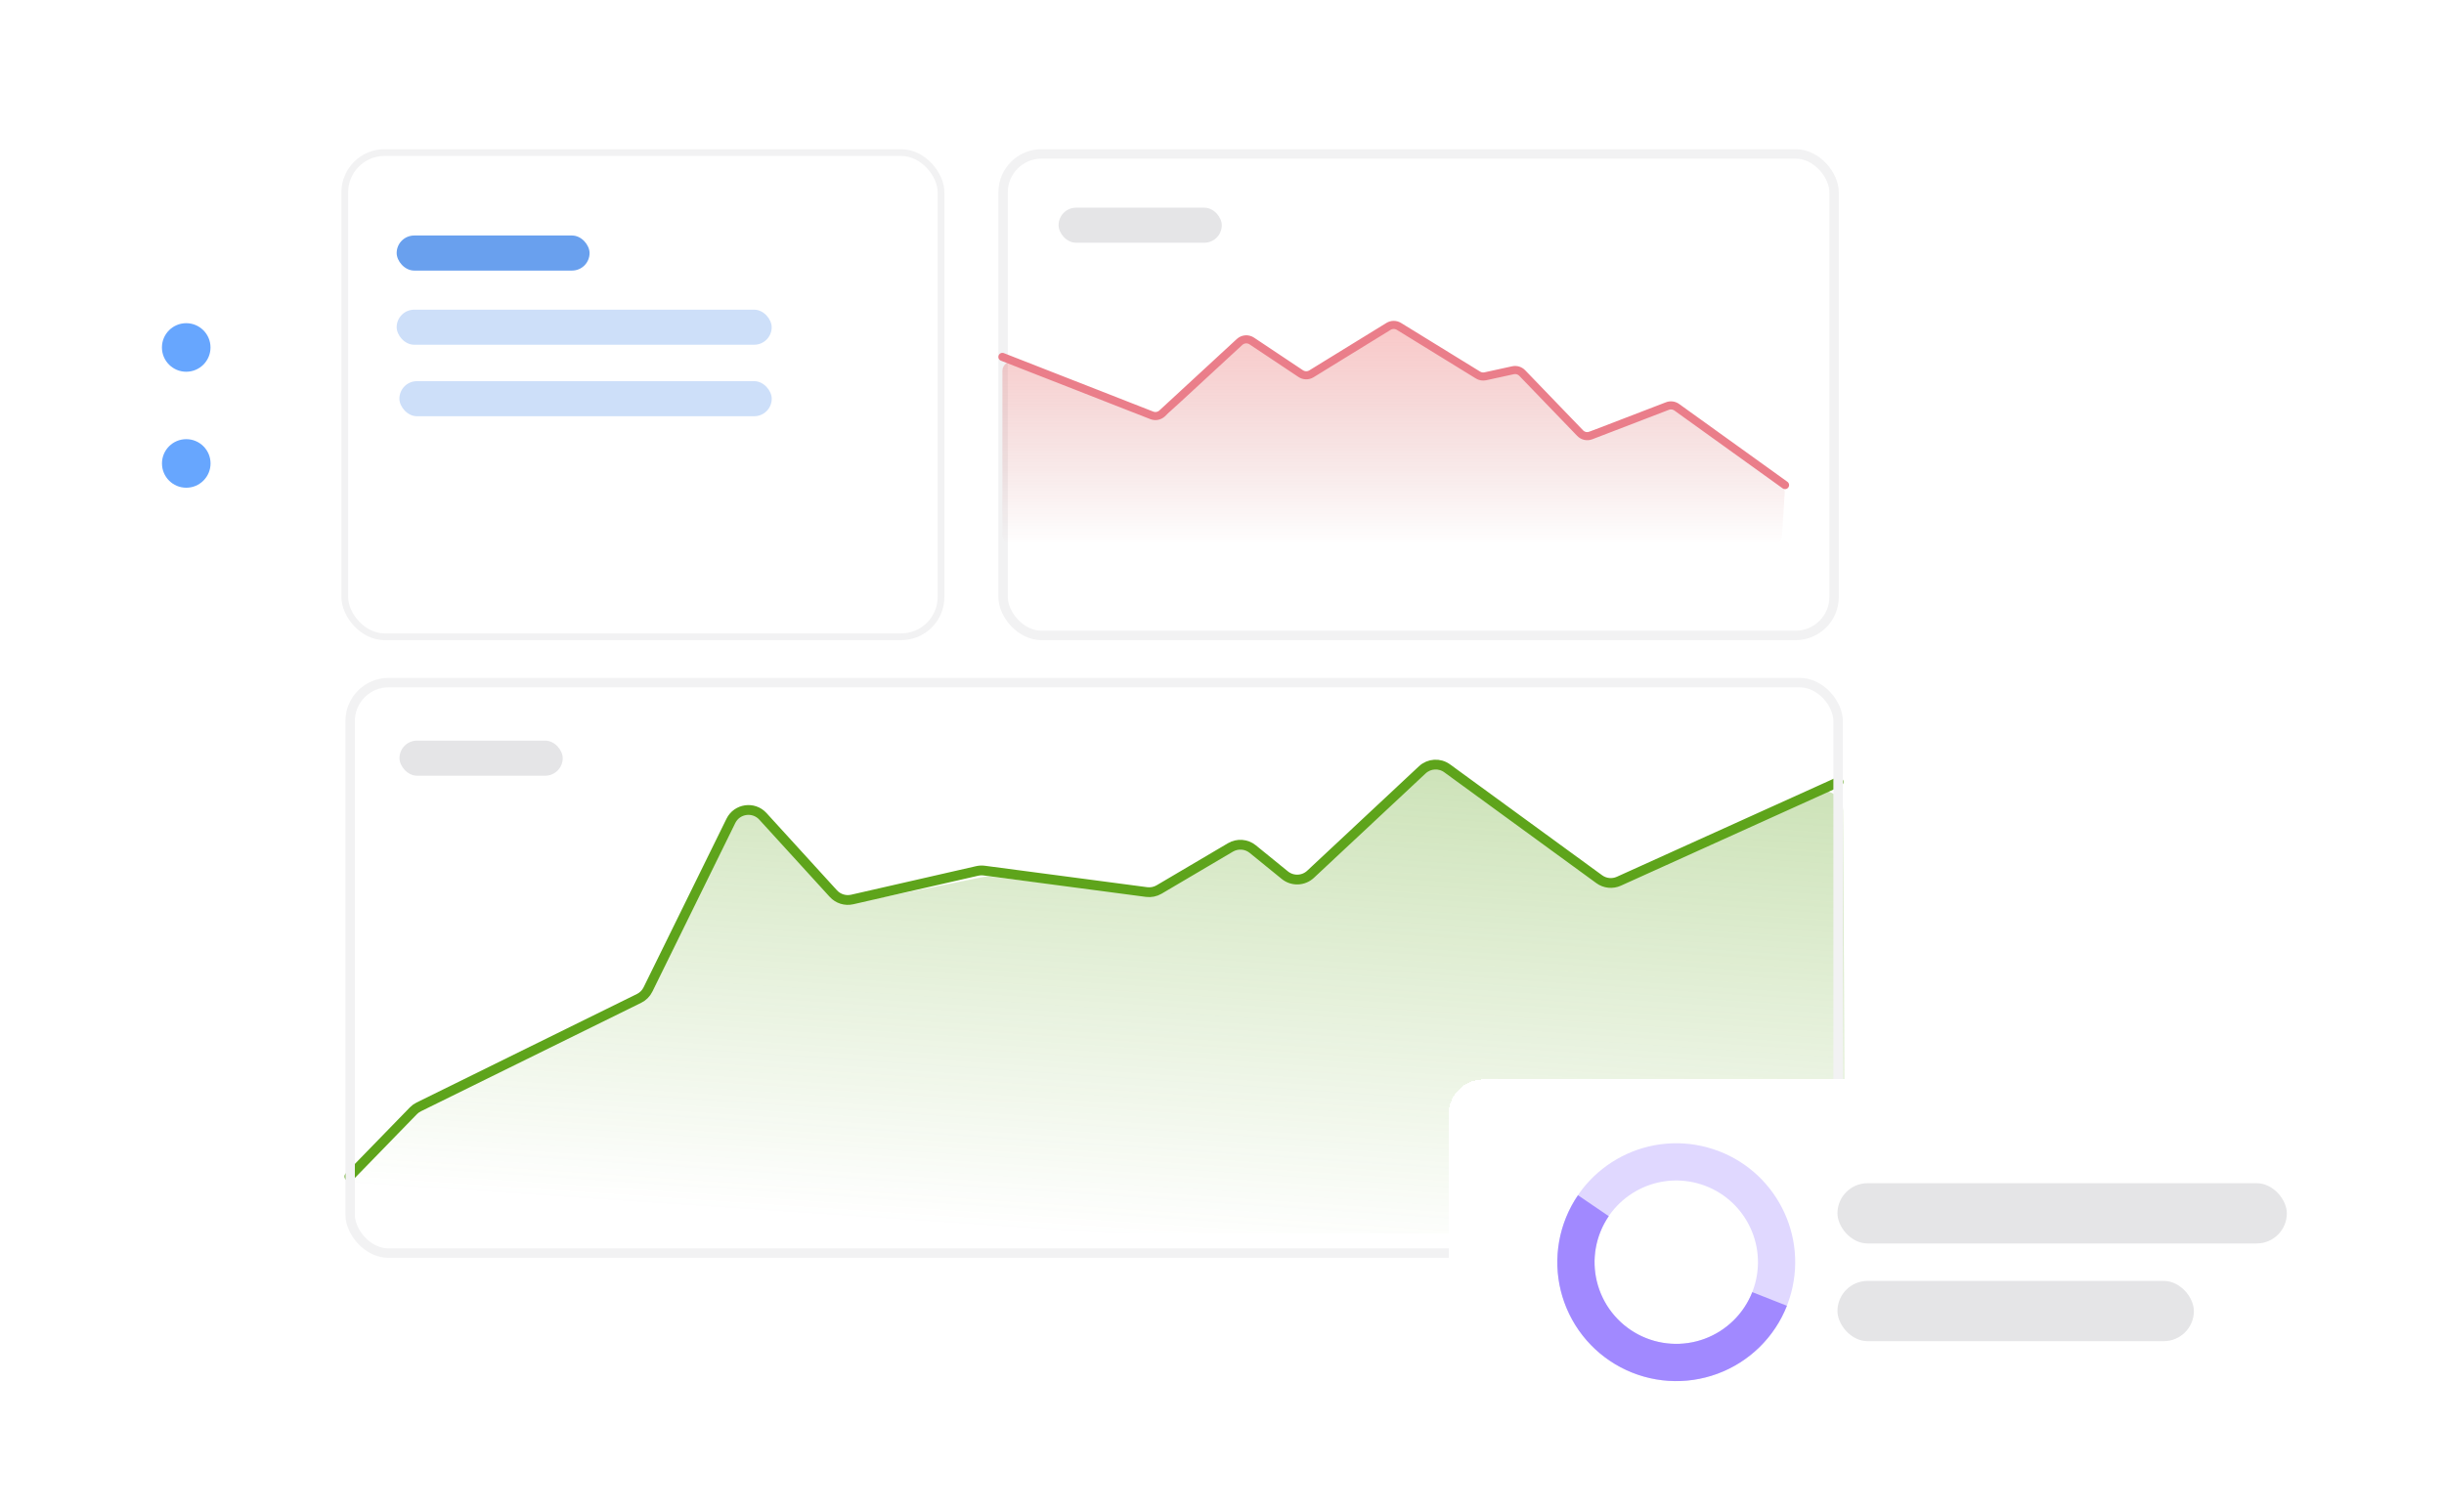 <svg width="223" height="138" viewBox="0 0 223 138" fill="none" xmlns="http://www.w3.org/2000/svg">
<g filter="url(#filter0_d_64_24701)">
<rect x="8.131" y="4" width="165.925" height="112.011" rx="4.105" fill="white"/>
<rect x="31.458" y="9.233" width="54.405" height="44.189" rx="3.631" fill="white" stroke="#F2F2F3" stroke-width="0.616"/>
<path d="M31.885 102.682L37.716 96.687C37.858 96.541 38.024 96.42 38.207 96.33L58.31 86.427C58.664 86.253 58.95 85.967 59.124 85.613L66.687 70.228C67.243 69.098 68.762 68.882 69.611 69.813L76.038 76.862C76.472 77.338 77.129 77.543 77.757 77.4L89.17 74.792C89.377 74.745 89.591 74.735 89.802 74.763L104.621 76.72C105.017 76.772 105.419 76.69 105.763 76.487L112.272 72.648C112.916 72.269 113.727 72.33 114.307 72.801L117.232 75.179C117.925 75.743 118.927 75.708 119.58 75.098L129.773 65.569C130.399 64.983 131.353 64.925 132.046 65.43L145.922 75.549C146.442 75.928 147.125 75.998 147.711 75.733L167.75 66.669" stroke="#5EA41B" stroke-width="0.893" stroke-linecap="round" stroke-linejoin="round"/>
<path opacity="0.3" d="M37.74 96.662L32.391 102.161C32.066 102.495 31.885 102.942 31.885 103.407V106.099C31.885 107.085 32.685 107.885 33.671 107.885H166.605C167.596 107.885 168.397 107.079 168.391 106.088L168.162 69.275C168.154 67.983 166.82 67.127 165.642 67.657L147.71 75.736C147.125 75.999 146.443 75.929 145.924 75.55L132.046 65.43C131.353 64.925 130.399 64.983 129.773 65.569L119.557 75.12C118.914 75.72 117.931 75.764 117.238 75.223L114.283 72.918C113.703 72.466 112.906 72.414 112.274 72.788L105.656 76.703C105.321 76.901 104.93 76.985 104.543 76.941L90.321 75.312C90.136 75.291 89.948 75.299 89.765 75.336L78.436 77.623C77.839 77.743 77.222 77.552 76.799 77.115L69.644 69.732C68.774 68.835 67.275 69.085 66.744 70.216L59.665 85.286C59.483 85.671 59.17 85.98 58.782 86.155L47.984 91.023L38.17 96.336C38.011 96.422 37.866 96.532 37.74 96.662Z" fill="url(#paint0_linear_64_24701)"/>
<circle cx="16.995" cy="16.432" r="2.216" fill="white"/>
<circle cx="16.991" cy="27.019" r="2.216" fill="#67A6FE"/>
<circle cx="16.995" cy="37.604" r="2.216" fill="#67A6FE"/>
<rect x="31.948" y="57.607" width="135.768" height="52.067" rx="3.508" stroke="#F2F2F3" stroke-width="0.862"/>
<rect x="36.451" y="62.901" width="14.894" height="3.2" rx="1.6" fill="#E5E5E7"/>
<rect x="96.588" y="14.262" width="14.894" height="3.2" rx="1.6" fill="#E5E5E7"/>
<rect x="36.193" y="16.802" width="17.602" height="3.2" rx="1.6" fill="#69A0EE"/>
<rect x="36.193" y="23.571" width="34.219" height="3.2" rx="1.6" fill="#CDDFF9"/>
<rect x="36.443" y="30.095" width="33.973" height="3.2" rx="1.6" fill="#CDDFF9"/>
<rect x="91.526" y="9.356" width="75.823" height="43.943" rx="3.508" stroke="#F2F2F3" stroke-width="0.862"/>
<path opacity="0.3" d="M98.235 30.344L92.676 28.322C92.086 28.108 91.463 28.544 91.463 29.172V44.135C91.463 44.634 91.868 45.039 92.367 45.039H161.695C162.172 45.039 162.567 44.668 162.597 44.192L162.843 40.308C162.862 39.995 162.718 39.694 162.462 39.512L152.772 32.672C152.543 32.511 152.252 32.465 151.985 32.547L144.927 34.718C144.607 34.817 144.258 34.73 144.021 34.492L138.894 29.341C138.676 29.123 138.362 29.03 138.06 29.096L135.528 29.65C135.299 29.7 135.06 29.66 134.861 29.537L127.642 25.095C127.352 24.916 126.985 24.916 126.695 25.095L119.659 29.425C119.358 29.61 118.977 29.603 118.684 29.407L114.242 26.445C113.883 26.206 113.406 26.254 113.101 26.558L106.653 33.007C106.4 33.259 106.023 33.339 105.689 33.211L98.235 30.344Z" fill="url(#paint1_linear_64_24701)"/>
<path d="M91.463 27.881L105.095 33.216C105.418 33.342 105.783 33.273 106.038 33.038L113.102 26.517C113.409 26.234 113.87 26.198 114.217 26.429L118.684 29.407C118.977 29.603 119.358 29.61 119.659 29.425L126.695 25.095C126.985 24.916 127.352 24.916 127.642 25.095L134.861 29.537C135.06 29.66 135.299 29.7 135.528 29.65L138.051 29.098C138.358 29.031 138.677 29.128 138.895 29.354L144.179 34.837C144.431 35.099 144.815 35.184 145.154 35.053L152.142 32.366C152.426 32.257 152.747 32.298 152.994 32.476L162.874 39.578" stroke="#EA7E8A" stroke-width="0.739" stroke-linecap="round" stroke-linejoin="round"/>
</g>
<g filter="url(#filter1_d_64_24701)">
<rect x="132.186" y="94.904" width="83.945" height="33.359" rx="3.157" fill="white" shape-rendering="crispEdges"/>
<path d="M155.756 101.101C161.545 102.653 164.981 108.603 163.429 114.393C161.878 120.182 155.927 123.618 150.138 122.067C144.349 120.515 140.913 114.565 142.464 108.775C144.015 102.986 149.966 99.55 155.756 101.101ZM151.017 118.785C154.994 119.851 159.082 117.491 160.148 113.514C161.214 109.536 158.853 105.448 154.876 104.383C150.899 103.317 146.811 105.677 145.745 109.654C144.68 113.632 147.04 117.72 151.017 118.785Z" fill="#E0D8FF"/>
<path d="M163.046 115.562C162.486 116.983 161.633 118.269 160.542 119.338C159.451 120.406 158.147 121.232 156.714 121.762C155.282 122.291 153.755 122.513 152.231 122.412C150.708 122.311 149.222 121.89 147.873 121.175C146.523 120.461 145.34 119.47 144.399 118.267C143.459 117.064 142.783 115.676 142.415 114.194C142.048 112.712 141.998 111.169 142.267 109.666C142.537 108.164 143.121 106.734 143.981 105.473L146.788 107.385C146.197 108.252 145.796 109.234 145.611 110.267C145.426 111.299 145.46 112.359 145.713 113.377C145.965 114.395 146.429 115.349 147.076 116.175C147.722 117.001 148.535 117.682 149.462 118.173C150.389 118.663 151.409 118.953 152.456 119.022C153.503 119.092 154.552 118.939 155.536 118.576C156.52 118.212 157.416 117.644 158.165 116.91C158.915 116.176 159.501 115.293 159.885 114.317L163.046 115.562Z" fill="#A189FF"/>
<rect x="167.658" y="104.376" width="41.002" height="5.498" rx="2.749" fill="#E5E5E7"/>
<rect x="167.658" y="113.293" width="32.52" height="5.498" rx="2.749" fill="#E5E5E7"/>
</g>
<defs>
<filter id="filter0_d_64_24701" x="0.206" y="0.768" width="181.774" height="127.861" filterUnits="userSpaceOnUse" color-interpolation-filters="sRGB">
<feFlood flood-opacity="0" result="BackgroundImageFix"/>
<feColorMatrix in="SourceAlpha" type="matrix" values="0 0 0 0 0 0 0 0 0 0 0 0 0 0 0 0 0 0 127 0" result="hardAlpha"/>
<feOffset dy="4.692"/>
<feGaussianBlur stdDeviation="3.962"/>
<feComposite in2="hardAlpha" operator="out"/>
<feColorMatrix type="matrix" values="0 0 0 0 0.541 0 0 0 0 0.714 0 0 0 0 0.961 0 0 0 0.15 0"/>
<feBlend mode="normal" in2="BackgroundImageFix" result="effect1_dropShadow_64_24701"/>
<feBlend mode="normal" in="SourceGraphic" in2="effect1_dropShadow_64_24701" result="shape"/>
</filter>
<filter id="filter1_d_64_24701" x="126.09" y="92.418" width="96.136" height="45.551" filterUnits="userSpaceOnUse" color-interpolation-filters="sRGB">
<feFlood flood-opacity="0" result="BackgroundImageFix"/>
<feColorMatrix in="SourceAlpha" type="matrix" values="0 0 0 0 0 0 0 0 0 0 0 0 0 0 0 0 0 0 127 0" result="hardAlpha"/>
<feOffset dy="3.609"/>
<feGaussianBlur stdDeviation="3.048"/>
<feComposite in2="hardAlpha" operator="out"/>
<feColorMatrix type="matrix" values="0 0 0 0 0.541 0 0 0 0 0.714 0 0 0 0 0.961 0 0 0 0.15 0"/>
<feBlend mode="normal" in2="BackgroundImageFix" result="effect1_dropShadow_64_24701"/>
<feBlend mode="normal" in="SourceGraphic" in2="effect1_dropShadow_64_24701" result="shape"/>
</filter>
<linearGradient id="paint0_linear_64_24701" x1="100.199" y1="64.56" x2="97.298" y2="107.885" gradientUnits="userSpaceOnUse">
<stop stop-color="#5EA41B"/>
<stop offset="1" stop-color="#5EA41B" stop-opacity="0"/>
</linearGradient>
<linearGradient id="paint1_linear_64_24701" x1="127.159" y1="24.803" x2="127.159" y2="44.99" gradientUnits="userSpaceOnUse">
<stop stop-color="#EE4747"/>
<stop offset="1" stop-color="#A41B1B" stop-opacity="0"/>
</linearGradient>
</defs>
</svg>

